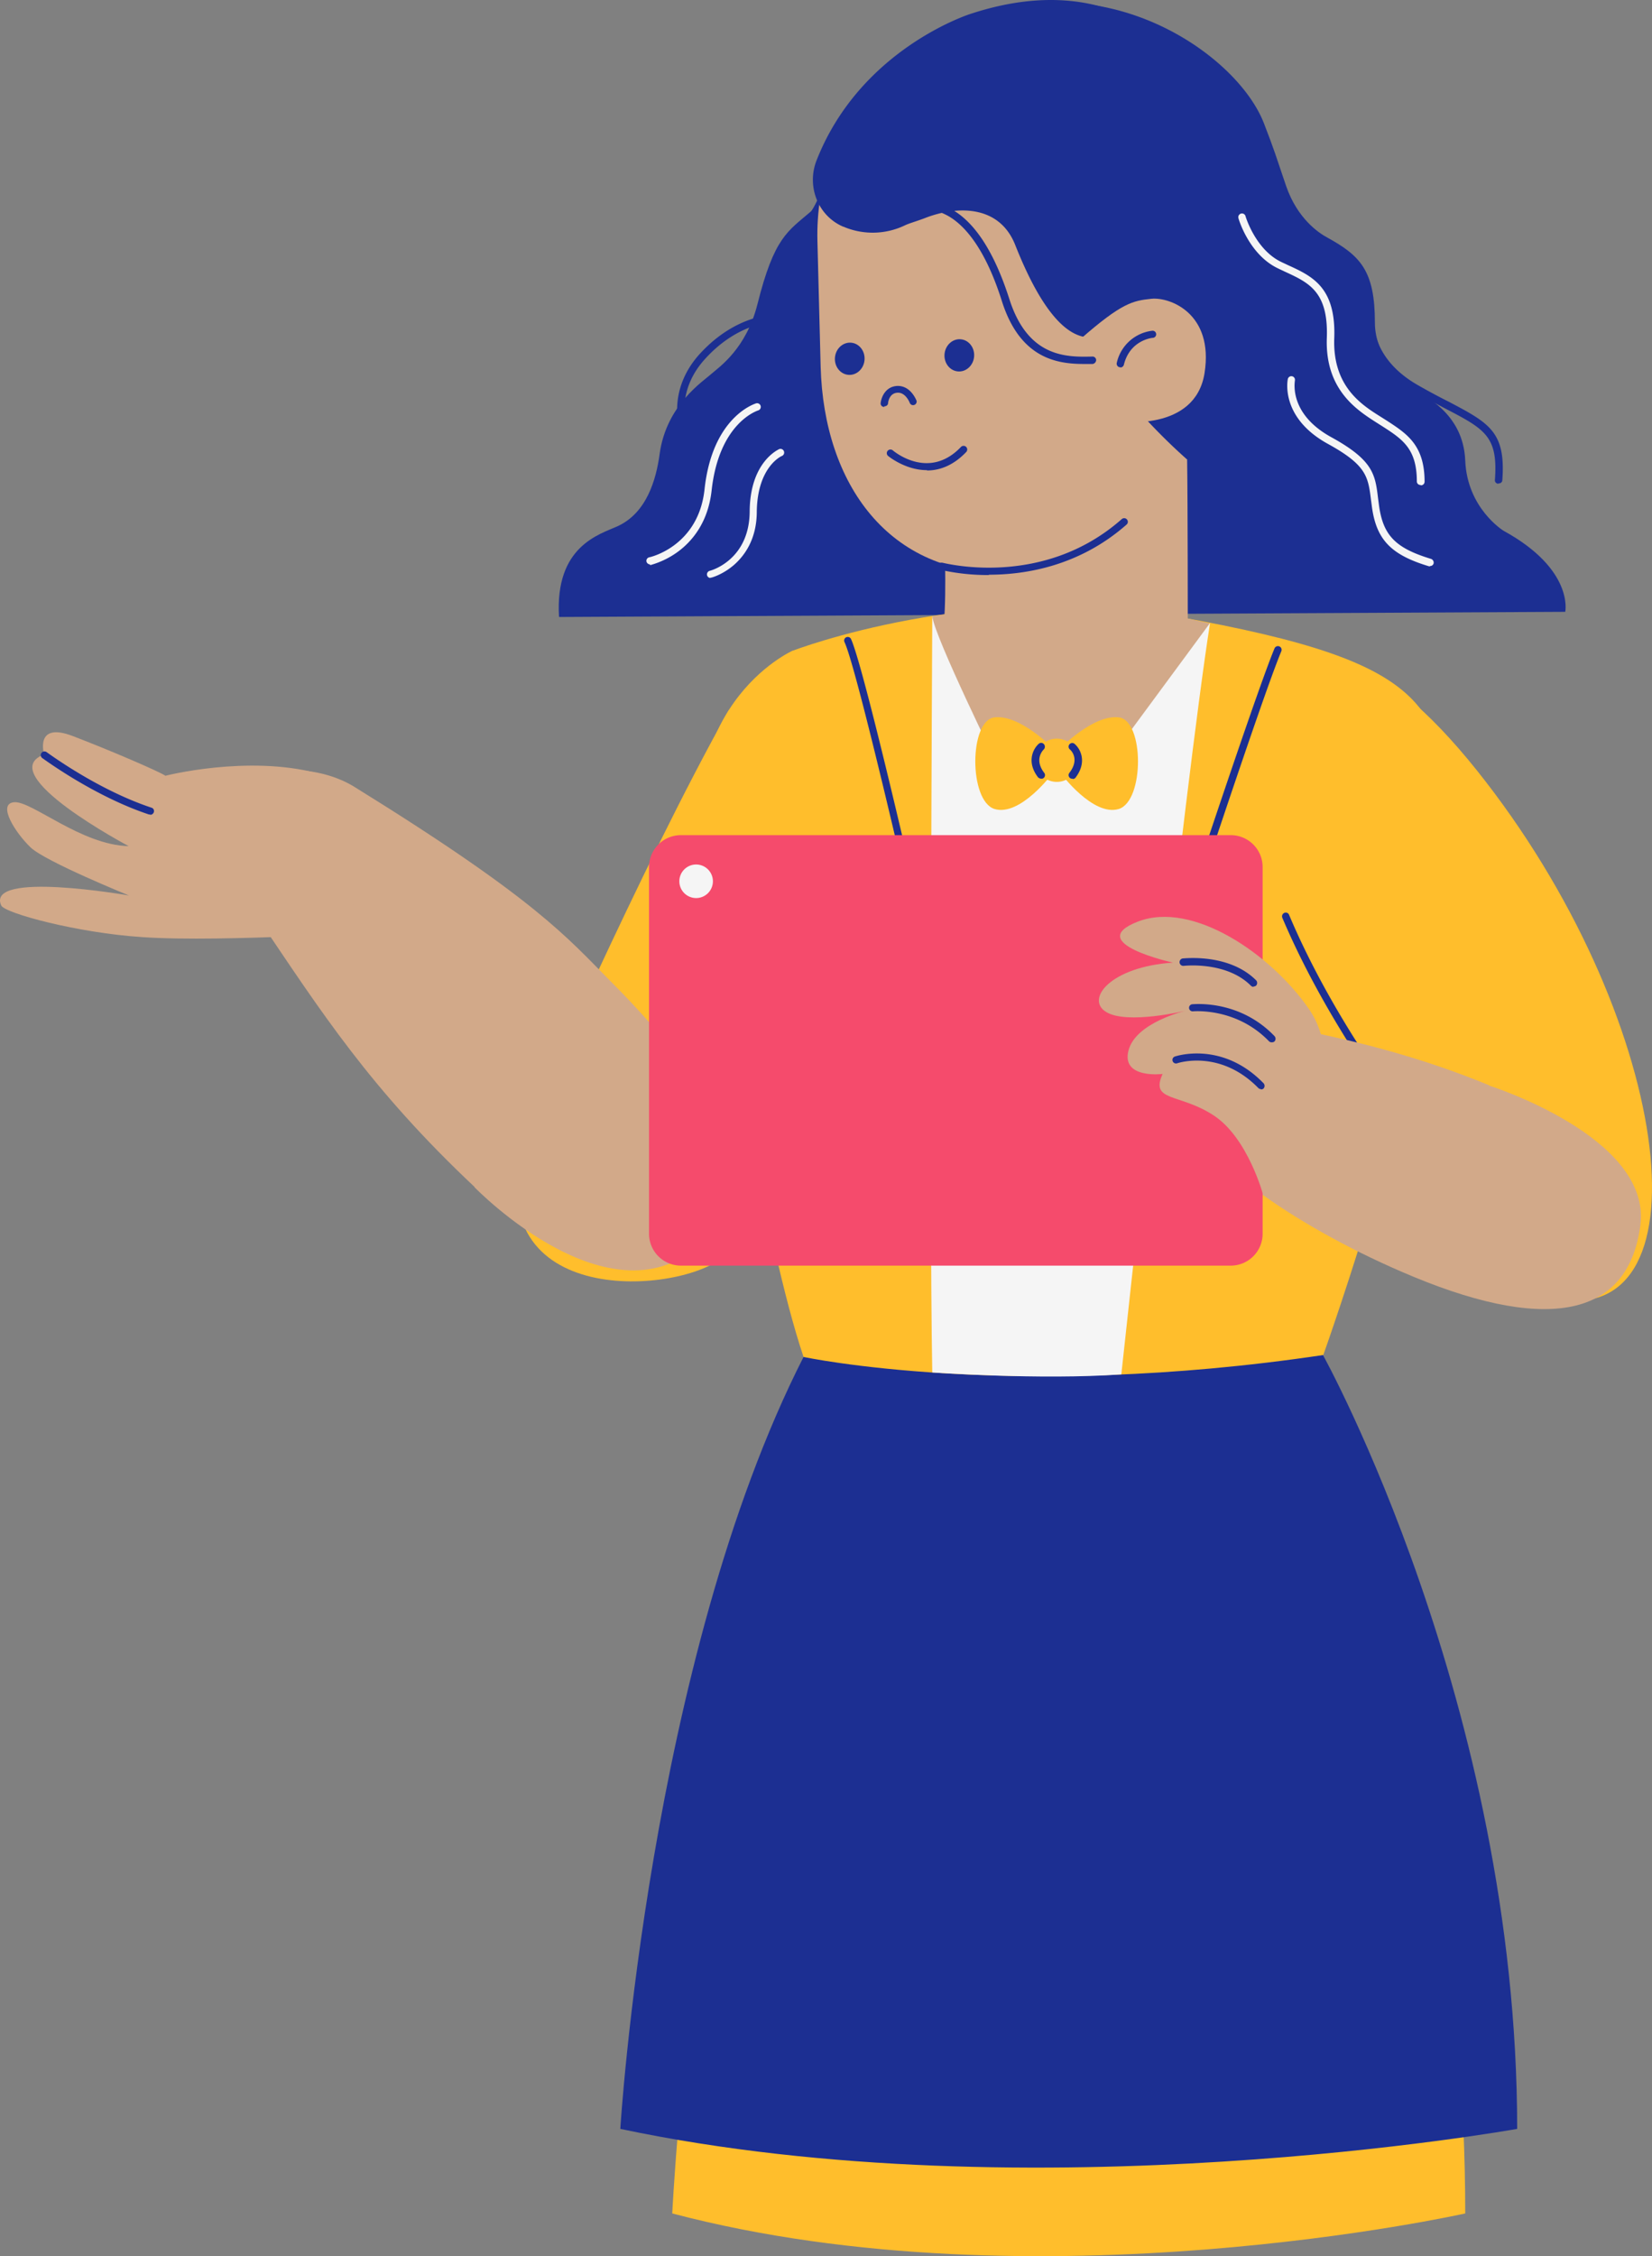<svg xmlns="http://www.w3.org/2000/svg" width="1135.921" height="1550.883" viewBox="0 0 1135.921 1550.883">
  <rect x="0" y="0" width="1135.921" height="1550.883" fill="#808080" stroke="none"/>
  <g id="Gruppe_3859" data-name="Gruppe 3859" transform="translate(0 -0.001)">
    <g id="Gruppe_3860" data-name="Gruppe 3860">
      <path id="Pfad_4564" data-name="Pfad 4564" d="M635.621,433.395s118.013,265.974,118.013,587.849c0,0-294.368,66.105-545.258,0,0,0,17.3-355.149,111.359-586.294C319.736,434.95,442.629,381.265,635.621,433.395Z" transform="translate(253.865 500.26)" fill="#ffbe2c"/>
      <path id="Pfad_4565" data-name="Pfad 4565" d="M675.422,431.234S808.964,671.92,808.964,963.182c0,0-332.966,59.894-616.687,0,0,0,19.521-321.431,126-530.617,0,0,139.087-48.578,357.368-1.331Z" transform="translate(234.251 500.202)" fill="#1c2f92"/>
      <path id="Pfad_4566" data-name="Pfad 4566" d="M173.6,423.261l691.665-3.549s6.211-29.06-42.37-55.679c0,0-25.067-15.306-26.4-48.359s-29.282-44.81-35.715-49.246-26.4-21.517-26.4-45.475c0-35.493-9.76-45.919-32.831-58.563-5.768-3.106-20.408-12.866-28.172-35.271-7.32-21.517-7.764-23.736-15.306-43.257C637.227,30.179,526.09-40.807,422.5,31.288c0,0-31.722,21.3-52.352,61.888-3.327,6.435-19.743,48.139-23.736,51.467-15.75,13.532-25.067,17.525-36.6,63.665-7.764,30.612-26.176,43.035-31.5,47.693-5.546,5.1-31.056,21.293-35.715,55.014-2.44,18.19-9.1,40.817-29.06,49.912-12.2,5.546-43.035,13.532-40.151,62.112Z" transform="translate(210.999 0.853)" fill="#1c2f92"/>
      <path id="Pfad_4567" data-name="Pfad 4567" d="M167.543,506.539s77.862-178.351,138.422-286.382c0,0,159.274-6.877,147.96,81.855S390.039,533.381,299.532,597.933C264.483,622.778,126.5,630.1,167.765,506.539Z" transform="translate(195.097 268.066)" fill="#ffbe2c"/>
      <path id="Pfad_4568" data-name="Pfad 4568" d="M406.744,206.555c-18.634,5.768-33.5,25.51-36.38,44.81-4.658,29.725,1.109,67.436,31.278,124.225,52.13,98.271,147.96,258.873,218.5,272.183C728.4,668.183,699.781,451.677,565.8,284.2c-67.88-84.741-116.017-90.95-158.83-77.64Z" transform="translate(449.468 245.066)" fill="#ffbe2c"/>
      <path id="Pfad_4569" data-name="Pfad 4569" d="M281.646,218.4s-88.066,38.82-59.672,168.367c14.2,65.218,39.708,236.027,66.993,317.216,0,0,143.3,30.615,357.368-1.331,0,0,76.975-215.175,83.852-333.854,6.433-111.134-4.437-141.525-185.228-173.914C407.424,170.043,281.868,218.4,281.868,218.4Z" transform="translate(263.56 228.783)" fill="#ffbe2c"/>
      <path id="Pfad_4570" data-name="Pfad 4570" d="M480.292,196.715s-116.017-10.2-190.774-4.882c0,0-2.218,402.4,0,519.749,0,0,74.313,5.324,129.992,1.329,0,0,43.922-408.386,61-516.417Z" transform="translate(351.518 231.836)" fill="#f5f5f5"/>
      <path id="Pfad_4571" data-name="Pfad 4571" d="M493.177,440.976a2.718,2.718,0,0,1-2-.887c-.665-.668-58.341-70.544-93.612-153.73a2.616,2.616,0,0,1,1.331-3.327,2.432,2.432,0,0,1,3.327,1.331c34.827,82.523,92.281,151.732,92.725,152.4a2.7,2.7,0,0,1-.222,3.549A2.408,2.408,0,0,1,493.177,440.976Z" transform="translate(484.154 344.499)" fill="#1c2f92"/>
      <path id="Pfad_4572" data-name="Pfad 4572" d="M387.612,7.414h0c80.3-2,147.073,61.447,149.291,141.749l-9.539,87.4C508.51,392.732,384.507,384.747,384.507,384.747c-82.077,2.218-126.665-61.225-128.883-141.527l-2.218-86.514c-2-80.3,53.9-146.851,134.207-149.07Z" transform="translate(308.66 8.977)" fill="#d2a989"/>
      <path id="Pfad_4573" data-name="Pfad 4573" d="M254.426,110.446c-6.877,17.746,1.109,38.155,18.634,45.475a.82.82,0,0,1,.666.22,51.3,51.3,0,0,0,41.26-1.109c3.106-1.551,8.208-2.882,13.975-5.1,21.518-8.43,51.021-9.539,62.112,18.41,15.972,40.375,36.158,70.766,59.229,62.112,10.426-3.991,91.172-139.085,59.672-185.447,0,0-44.81-69.876-149.513-35.493C360.461,9.514,284.6,33.25,254.426,110.446Z" transform="translate(306.974 0)" fill="#1c2f92"/>
      <path id="Pfad_4574" data-name="Pfad 4574" d="M439.476,301.28S302.607,201.235,328.118,86.327c16.859-76.531,68.1-67.88,98.271-46.584a114.119,114.119,0,0,1,48.137,98.049c-2.218,54.57-3.327,155.059-35.049,163.488" transform="translate(395.884 30.331)" fill="#1c2f92"/>
      <path id="Pfad_4575" data-name="Pfad 4575" d="M383.68,92.645c12.644-1.331,43.035,9.982,36.6,51.021-6.433,40.817-58.785,33.275-58.785,33.275l-26.62-56.567c28.616-25.067,36.158-26.4,48.8-27.729" transform="translate(407.98 112.745)" fill="#d2a989"/>
      <path id="Pfad_4576" data-name="Pfad 4576" d="M348.681,127.556h-.666a2.525,2.525,0,0,1-1.775-3.108,28.453,28.453,0,0,1,24.4-21.959,2.45,2.45,0,0,1,.444,4.88c-.666,0-15.75,1.551-19.965,18.412a2.6,2.6,0,0,1-2.44,1.994Z" transform="translate(421.683 124.862)" fill="#1c2f92"/>
      <path id="Pfad_4577" data-name="Pfad 4577" d="M258.837,116.372c.535-6.1,5.517-10.65,11.131-10.16s9.734,5.836,9.2,11.939-5.517,10.65-11.131,10.16-9.734-5.836-9.2-11.939" transform="translate(315.283 129.354)" fill="#1c2f92"/>
      <path id="Pfad_4578" data-name="Pfad 4578" d="M292.8,115.314c.535-6.1,5.517-10.652,11.131-10.16s9.734,5.836,9.2,11.939-5.517,10.65-11.131,10.16-9.734-5.836-9.2-11.939" transform="translate(356.665 128.064)" fill="#1c2f92"/>
      <path id="Pfad_4579" data-name="Pfad 4579" d="M275.433,134.008h-.222a2.341,2.341,0,0,1-2.218-2.664c.444-3.991,3.327-11.535,11.757-11.755,9.1,0,12.644,9.761,12.866,9.982a2.455,2.455,0,0,1-4.658,1.553s-2.662-6.879-7.986-6.879c-6.211,0-6.877,6.879-6.877,7.1a2.279,2.279,0,0,1-2.44,2.218Z" transform="translate(332.552 145.695)" fill="#1c2f92"/>
      <path id="Pfad_4580" data-name="Pfad 4580" d="M302.37,154.917c-14.863,0-26.62-9.761-26.62-9.761a2.514,2.514,0,1,1,3.327-3.769c1.109.885,24.845,20.628,46.806-2.442a2.51,2.51,0,1,1,3.549,3.551c-9.095,9.536-18.634,12.642-26.841,12.642Z" transform="translate(334.896 168.263)" fill="#1c2f92"/>
      <path id="Pfad_4581" data-name="Pfad 4581" d="M292.8,191.491s1.775,41.038-.222,62.778c0,0,12.644,27.951,93.168,29.282s74.535-26.62,74.535-26.62,0-83.406-.444-114.242l-166.816,48.8Z" transform="translate(356.446 173.836)" fill="#d2a989"/>
      <path id="Pfad_4582" data-name="Pfad 4582" d="M325.668,199.63a148.367,148.367,0,0,1-33.053-3.547,2.53,2.53,0,0,1,1.331-4.883c.665,0,68.545,18.192,123.116-29.947a2.51,2.51,0,0,1,3.549,3.549c-32.165,28.394-68.989,34.608-94.721,34.608Z" transform="translate(354.19 195.644)" fill="#1c2f92"/>
      <path id="Pfad_4583" data-name="Pfad 4583" d="M514.235,216.183h0a2.341,2.341,0,0,1-2.218-2.662c2.218-29.947-6.877-34.827-34.162-49.024-6.211-3.327-13.31-6.877-21.074-11.535-38.6-22.183-33.053-55.014-33.053-55.457a2.48,2.48,0,1,1,4.88.887c0,1.109-4.88,29.947,30.612,50.134,7.764,4.437,14.863,8.208,21.074,11.313,27.729,14.641,39.264,20.63,36.824,53.9a2.28,2.28,0,0,1-2.44,2.218Z" transform="translate(515.891 116.315)" fill="#1c2f92"/>
      <path id="Pfad_4584" data-name="Pfad 4584" d="M509.052,252.811h0a2.462,2.462,0,0,1-2.44-2.44c0-22.627-9.982-29.06-23.736-37.933l-4.215-2.664c-13.088-8.427-35.271-22.4-33.94-58.117,1.109-31.944-12.422-37.933-29.282-45.7-1.331-.665-2.884-1.331-4.215-2-19.743-9.317-27.063-33.5-27.285-34.605a2.529,2.529,0,0,1,4.88-1.331c0,.222,6.877,23.068,24.623,31.5,1.331.665,2.884,1.331,4.215,2,17.081,7.764,33.5,15.306,32.165,50.575-1.109,32.833,18.634,45.475,31.722,53.685l4.215,2.662c13.975,9.093,26.176,16.857,26.176,42.148a2.461,2.461,0,0,1-2.44,2.438Z" transform="translate(467.613 80.574)" fill="#f5f5f5"/>
      <path id="Pfad_4585" data-name="Pfad 4585" d="M497.212,247.265h-.666c-26.62-7.986-36.6-18.634-39.486-42.148l-.444-3.327c-2-15.972-2.884-23.958-29.5-38.6-32.831-17.968-27.951-43.479-27.729-44.588a2.48,2.48,0,0,1,4.88.887c0,.887-4.437,22.848,25.067,39.042,29.06,15.972,30.169,25.732,32.165,42.37l.444,3.327c2.662,21.517,11.091,30.391,35.936,37.933a2.72,2.72,0,0,1,1.775,3.106,2.4,2.4,0,0,1-2.44,1.775Z" transform="translate(486.108 142.021)" fill="#f5f5f5"/>
      <path id="Pfad_4586" data-name="Pfad 4586" d="M202.836,235.745a2.6,2.6,0,0,1-2.44-2,2.507,2.507,0,0,1,2-2.884c1.331-.222,33.718-7.986,37.933-46.584,5.324-49.69,34.162-58.785,35.493-59.229a2.529,2.529,0,0,1,1.331,4.88c-1.109.444-26.841,8.873-31.944,55.014-2.44,22.183-13.532,34.827-22.627,41.7a58.594,58.594,0,0,1-19.3,9.539h-.444Z" transform="translate(244.1 152.21)" fill="#f5f5f5"/>
      <path id="Pfad_4587" data-name="Pfad 4587" d="M400.493,173.723c-18.19,0-43.922-3.327-56.567-43.037C331.5,91.2,315.975,76.337,305.106,71.016c-10.648-5.324-18.19-2.662-18.634-2.662a2.4,2.4,0,0,1-3.106-1.553,2.249,2.249,0,0,1,1.553-3.106c.444,0,9.761-3.327,22.4,2.66,17.081,8.432,31.056,29.506,41.7,62.78,12.866,40.371,39.486,39.929,57.232,39.486a2.462,2.462,0,0,1,2.44,2.44,2.836,2.836,0,0,1-2.44,2.662h-5.768Z" transform="translate(345.026 76.477)" fill="#1c2f92"/>
      <path id="Pfad_4588" data-name="Pfad 4588" d="M221.681,227.79a2.4,2.4,0,0,1-2.44-1.775,2.523,2.523,0,0,1,1.775-3.106c1.109-.222,27.285-7.542,27.507-40.817.222-33.94,19.521-42.369,20.187-42.813a2.534,2.534,0,0,1,2,4.658c-.666.222-16.859,7.764-17.3,38.155,0,19.3-8.651,30.613-15.75,36.824-7.764,6.655-15.306,8.651-15.528,8.651h-.665Z" transform="translate(266.959 169.482)" fill="#f5f5f5"/>
      <path id="Pfad_4589" data-name="Pfad 4589" d="M213.411,174.686a2.6,2.6,0,0,1-2.44-1.775c-.222-1.109-6.655-25.289,14.641-48.581,24.845-27.065,50.8-26.841,51.908-26.841a2.44,2.44,0,1,1,0,4.88c-.887,0-25.289.222-48.137,25.289-19.521,21.074-13.753,42.811-13.532,43.7a2.524,2.524,0,0,1-1.775,3.106h-.665Z" transform="translate(255.708 118.771)" fill="#1c2f92"/>
      <path id="Pfad_4590" data-name="Pfad 4590" d="M250.171,532.528a2.6,2.6,0,0,1-2.44-1.994c-.222-1.333-25.954-130.216-25.954-227.375s1.109-2.442,2.44-2.442a2.462,2.462,0,0,1,2.44,2.442c0,96.718,25.51,225.157,25.954,226.266a2.5,2.5,0,0,1-2,2.882h-.444Z" transform="translate(270.19 315.944)" fill="#222330"/>
      <path id="Pfad_4591" data-name="Pfad 4591" d="M479.751,202.219l-70.32,95.387-74.979,3.106s-43.7-88.732-45.475-103.375c0,0,72.982-12.2,97.605-11.533s93.168,16.415,93.168,16.415" transform="translate(352.06 226.332)" fill="#d2a989"/>
      <path id="Pfad_4592" data-name="Pfad 4592" d="M319.377,423.9a2.6,2.6,0,0,1-2.44-1.994c-.444-2-45.475-200.536-55.014-220.945a2.48,2.48,0,0,1,4.437-2.218C276.12,219.817,319.82,412.587,321.6,420.8a2.668,2.668,0,0,1-2,3.1h-.222Z" transform="translate(318.776 240.453)" fill="#1c2f92"/>
      <path id="Pfad_4593" data-name="Pfad 4593" d="M364.692,417.552h-.887a2.4,2.4,0,0,1-1.553-3.106c.665-1.777,59.229-179.9,72.982-212.737a2.535,2.535,0,0,1,4.658,2c-13.753,32.831-72.095,210.738-72.76,212.513a2.6,2.6,0,0,1-2.44,1.775Z" transform="translate(441.164 243.92)" fill="#1c2f92"/>
      <path id="Pfad_4594" data-name="Pfad 4594" d="M242.127,525.3s98.936,102.264,161.048,33.274c39.929-44.144-5.989-113.355-66.993-174.358-30.834-31.056-51.686-56.788-176.8-134.207-43.257-26.62-133.763-10.2-65.883,90.728,43.257,64.111,76.975,116.9,148.626,184.34Z" transform="translate(84.134 290.781)" fill="#d2a989"/>
      <path id="Pfad_4595" data-name="Pfad 4595" d="M251.726,284.988c16.415,38.155-11.757,80.522-53.239,82.3-27.729,1.109-72.095,2.44-100.711.441-44.366-2.882-94.5-16.415-96.94-21.737-10.87-24.179,87.845-6.879,87.845-6.879s-57.454-23.292-67.658-33.05S-2.269,276.115,9.709,275.006s46.141,29.5,78.75,30.169c0,0-93.834-49.69-58.119-63,0,0-6.877-22.851,19.743-12.644s59.45,24.4,63.665,27.283c0,0,56.123-14.419,104.482-1.772,16.194,4.213,27.285,15.528,33.274,29.5Z" transform="translate(0 276.439)" fill="#d2a989"/>
      <path id="Pfad_4596" data-name="Pfad 4596" d="M87.934,276.2h-.887c-38.155-12.644-72.982-38.6-73.426-38.82a2.528,2.528,0,1,1,3.106-3.991c.444.22,34.605,25.73,72.095,38.153a2.4,2.4,0,0,1,1.553,3.106,2.6,2.6,0,0,1-2.44,1.775Z" transform="translate(15.387 283.67)" fill="#1c2f92"/>
      <path id="Pfad_4597" data-name="Pfad 4597" d="M573.9,358.218s111.58,35.271,104.038,95.833c-8.43,65.881-68.1,73.867-164.154,32.165C437.7,453.383,369.6,404.8,369.377,375.965c0-28.838,9.539-70.32,86.07-53.683C481.179,327.828,524.88,337.81,573.9,358Z" transform="translate(450.011 387.99)" fill="#d2a989"/>
      <path id="Pfad_4598" data-name="Pfad 4598" d="M601.136,554.71h-378a21.96,21.96,0,0,1-21.961-21.961v-252a21.96,21.96,0,0,1,21.961-21.961h378A21.96,21.96,0,0,1,623.1,280.75v252a21.96,21.96,0,0,1-21.961,21.961" transform="translate(245.093 315.282)" fill="#f54b6c"/>
      <path id="Pfad_4599" data-name="Pfad 4599" d="M453.663,475.5s-10.426-39.264-33.94-54.792-44.144-9.317-35.271-28.616c0,0-28.394,3.549-23.514-15.97s39.486-27.509,39.486-27.509-40.373,9.763-54.792.89c-14.419-8.654,2.662-31.056,45.919-33.942,0,0-61.89-13.532-24.179-28.17s91.616,22.4,117.57,59.894-3.327,81.409-6.655,98.714-16.637,34.825-24.4,29.5Z" transform="translate(414.971 346.134)" fill="#d2a989"/>
      <path id="Pfad_4600" data-name="Pfad 4600" d="M424.334,350.941a2.527,2.527,0,0,1-1.775-.663c-25.954-26.62-54.57-17.527-55.9-17.083a2.455,2.455,0,0,1-1.553-4.658c1.331-.441,32.831-10.646,61,18.414a2.7,2.7,0,0,1,0,3.547,2.52,2.52,0,0,1-1.775.668Z" transform="translate(442.748 397.708)" fill="#1c2f92"/>
      <path id="Pfad_4601" data-name="Pfad 4601" d="M425.365,337.442a2.527,2.527,0,0,1-1.775-.663c-22.627-23.514-52.13-20.632-52.352-20.632a2.449,2.449,0,1,1-.444-4.878c1.331,0,32.387-3.327,56.567,21.961a2.7,2.7,0,0,1,0,3.549,2.527,2.527,0,0,1-1.775.663Z" transform="translate(449.036 379.042)" fill="#1c2f92"/>
      <path id="Pfad_4602" data-name="Pfad 4602" d="M416.476,316.657a2.519,2.519,0,0,1-1.775-.665c-16.859-17.081-45.919-13.753-46.141-13.753a2.573,2.573,0,1,1-.665-5.1c1.331,0,31.722-3.549,50.355,15.084a2.7,2.7,0,0,1,0,3.549,2.519,2.519,0,0,1-1.775.665Z" transform="translate(445.503 361.671)" fill="#1c2f92"/>
      <path id="Pfad_4603" data-name="Pfad 4603" d="M222.112,267.888a11.535,11.535,0,1,1-11.535,11.537,11.535,11.535,0,0,1,11.535-11.537" transform="translate(256.545 326.367)" fill="#f5f5f5"/>
      <path id="Pfad_4604" data-name="Pfad 4604" d="M328.777,260.733s22.183,29.947,39.929,24.623c17.746-5.546,17.525-61,0-63s-39.929,21.074-39.929,21.074v17.3Z" transform="translate(400.548 270.747)" fill="#ffbe2c"/>
      <path id="Pfad_4605" data-name="Pfad 4605" d="M355.471,260.733s-22.183,29.947-39.929,24.623c-17.746-5.546-17.525-61,0-63s39.929,21.074,39.929,21.074v17.3Z" transform="translate(368.309 270.747)" fill="#ffbe2c"/>
      <path id="Pfad_4606" data-name="Pfad 4606" d="M335.74,228.889a14.863,14.863,0,1,1-14.863,14.863,14.863,14.863,0,0,1,14.863-14.863" transform="translate(390.924 278.855)" fill="#ffbe2c"/>
      <path id="Pfad_4607" data-name="Pfad 4607" d="M333.809,254.781a2.112,2.112,0,0,1-1.553-.444,2.5,2.5,0,0,1-.444-3.549c7.32-9.539,1.109-15.528.222-16.194a2.51,2.51,0,1,1,3.549-3.549c3.771,3.327,8.651,12.2.444,23.07a2.409,2.409,0,0,1-2,.887Z" transform="translate(403.503 280.468)" fill="#1c2f92"/>
      <path id="Pfad_4608" data-name="Pfad 4608" d="M326.232,254.8a3.3,3.3,0,0,1-2-.887c-8.208-10.648-3.327-19.743.444-23.07a2.477,2.477,0,0,1,3.549.222,2.7,2.7,0,0,1,0,3.549c-.665.665-6.877,6.877.222,16.194a2.5,2.5,0,0,1-.444,3.549,1.871,1.871,0,0,1-1.553.444Z" transform="translate(389.562 280.451)" fill="#1c2f92"/>
    </g>
  </g>
</svg>

